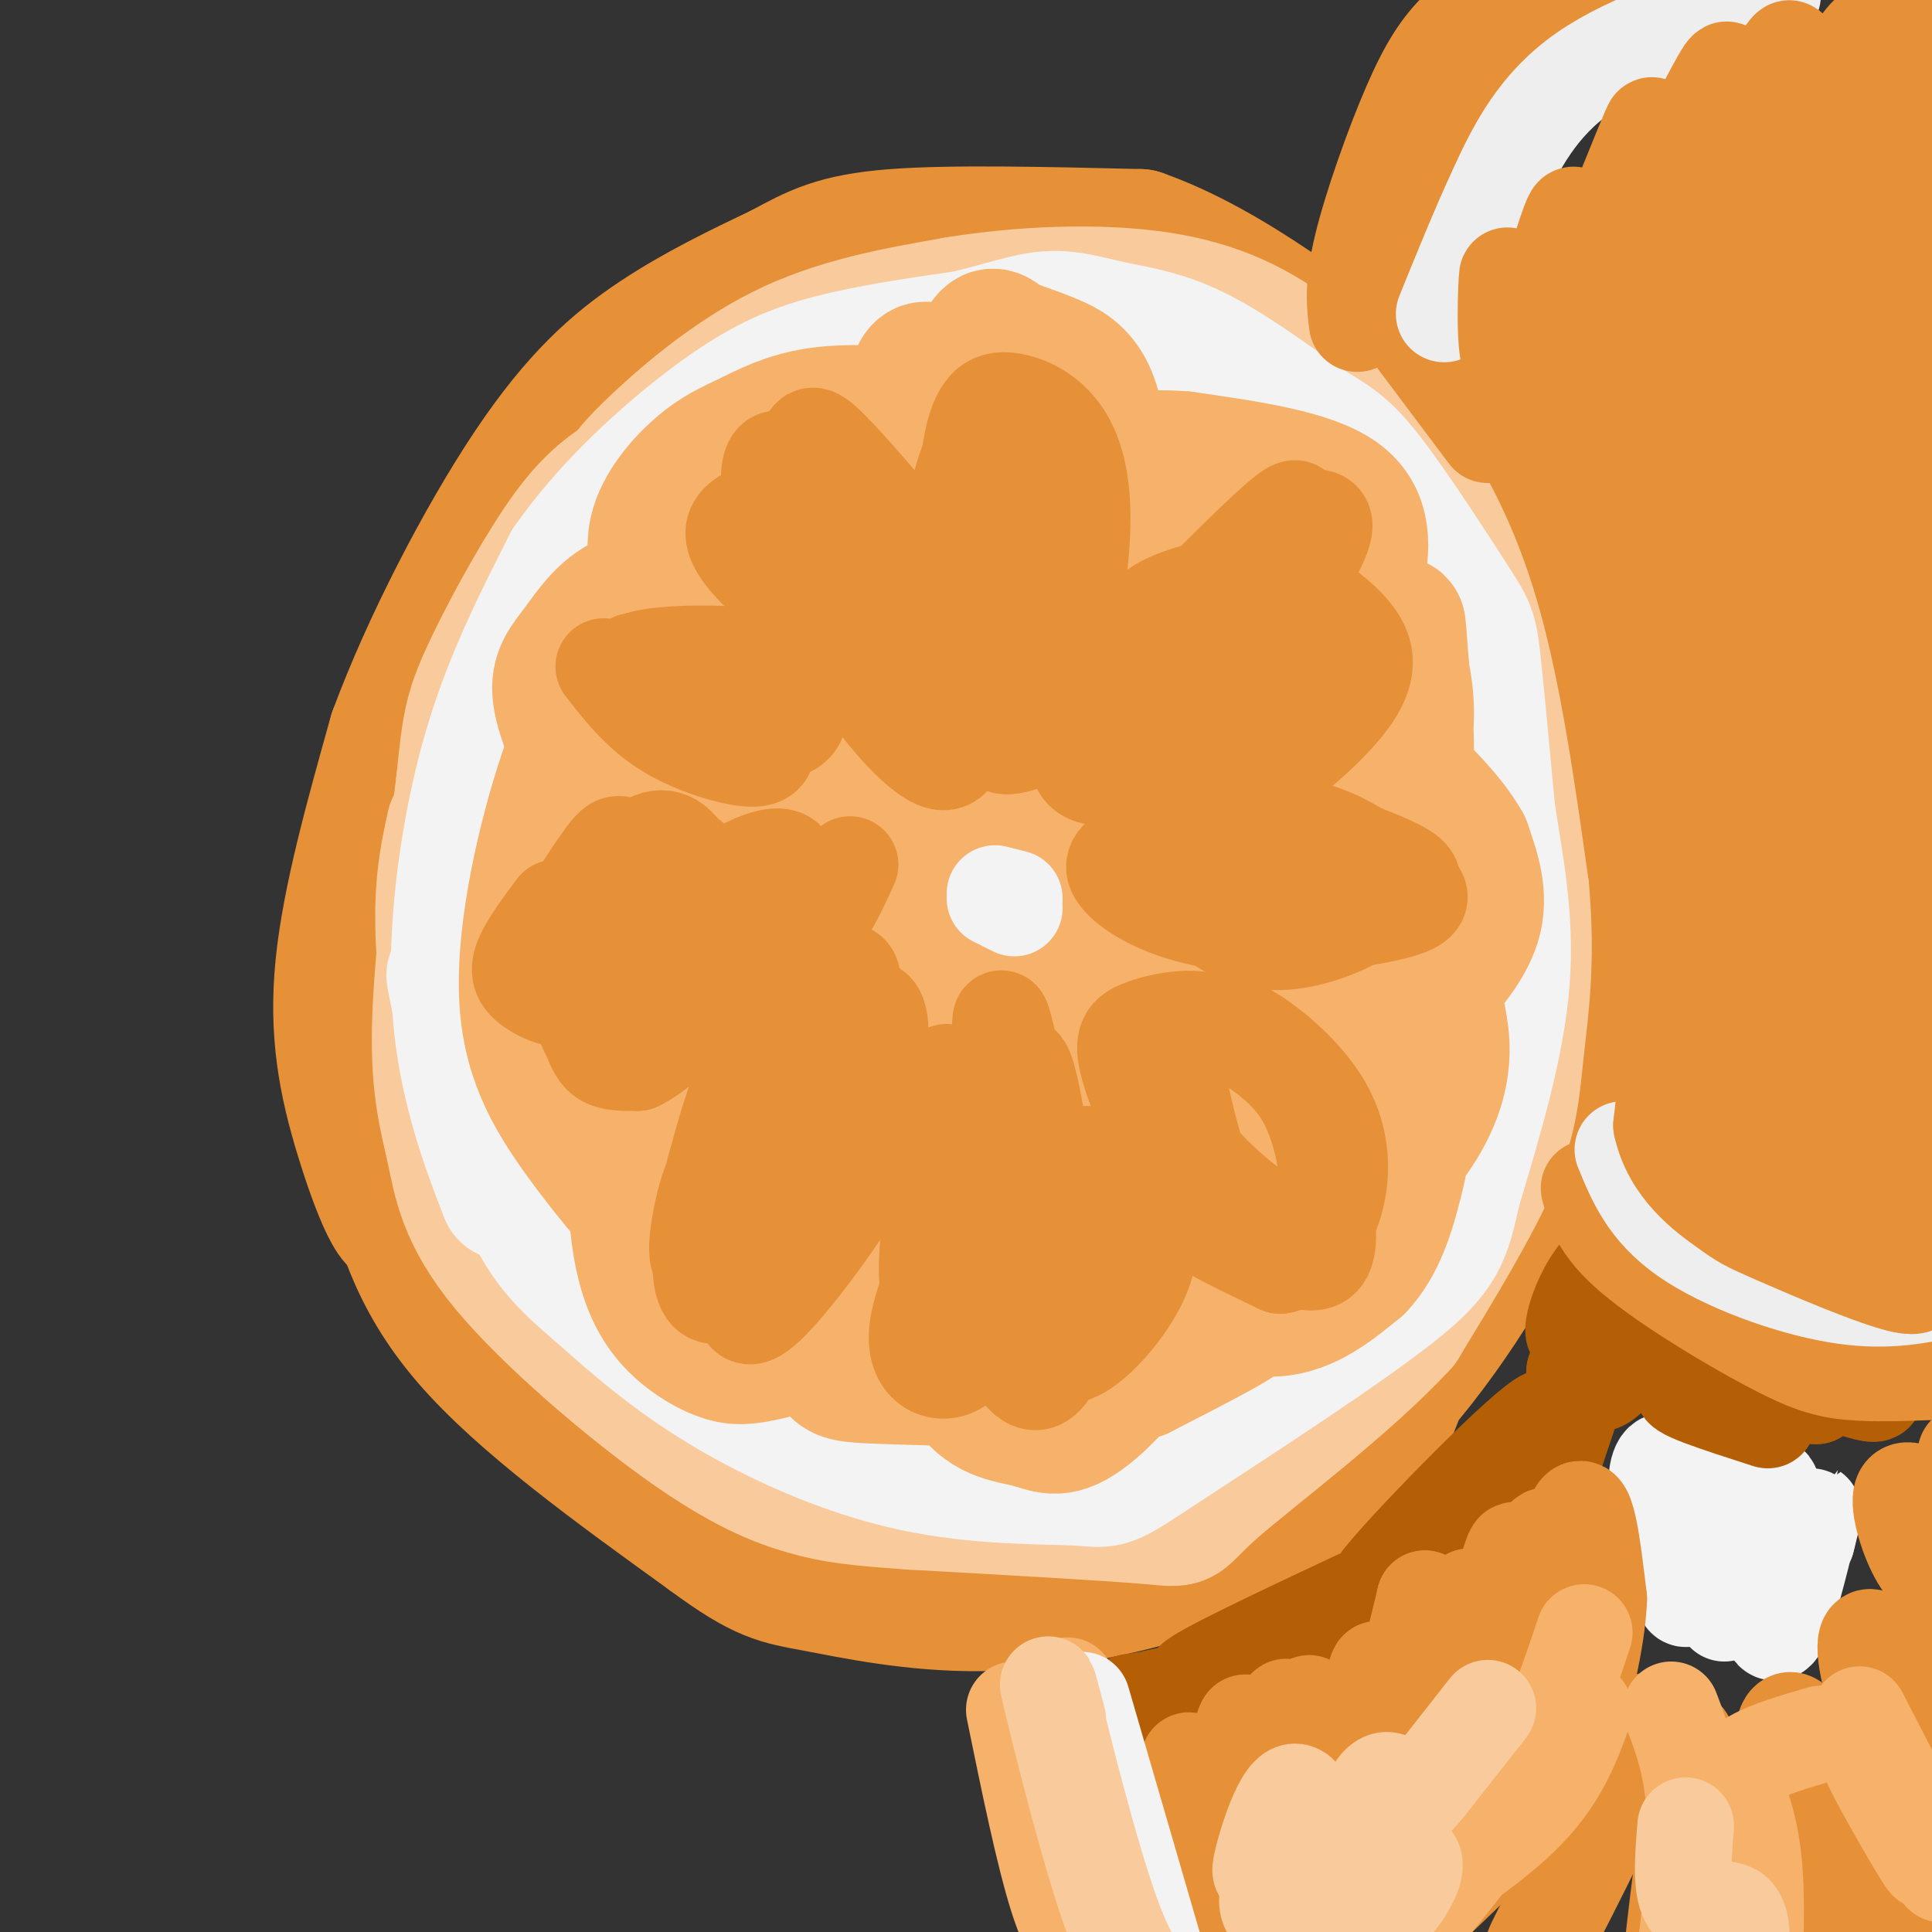 <svg viewBox='0 0 400 400' version='1.1' xmlns='http://www.w3.org/2000/svg' xmlns:xlink='http://www.w3.org/1999/xlink'><rect x="0" y="0" width="400" height="400" fill="#333333" stroke="none"/><g fill='none' stroke='#e69138' stroke-width='28' stroke-linecap='round' stroke-linejoin='round'><path d='M162,99c-5.551,-0.305 -11.101,-0.610 -16,0c-4.899,0.610 -9.145,2.135 -16,12c-6.855,9.865 -16.318,28.070 -21,43c-4.682,14.930 -4.583,26.583 -4,34c0.583,7.417 1.651,10.596 3,16c1.349,5.404 2.979,13.032 9,22c6.021,8.968 16.435,19.277 15,20c-1.435,0.723 -14.717,-8.138 -28,-17'/><path d='M104,229c-7.334,-7.253 -11.669,-16.885 -15,-30c-3.331,-13.115 -5.658,-29.713 -2,-46c3.658,-16.287 13.301,-32.262 14,-35c0.699,-2.738 -7.544,7.761 -13,20c-5.456,12.239 -8.123,26.218 -9,41c-0.877,14.782 0.035,30.366 4,43c3.965,12.634 10.982,22.317 18,32'/><path d='M101,254c1.167,3.667 -4.917,-3.167 -11,-10'/><path d='M102,193c2.343,9.897 4.686,19.793 9,29c4.314,9.207 10.599,17.724 13,23c2.401,5.276 0.918,7.312 -2,8c-2.918,0.688 -7.271,0.030 -10,-1c-2.729,-1.030 -3.835,-2.431 -8,-6c-4.165,-3.569 -11.391,-9.307 -17,-20c-5.609,-10.693 -9.603,-26.341 -11,-27c-1.397,-0.659 -0.199,13.670 1,28'/><path d='M77,227c4.600,14.089 15.600,35.311 20,43c4.400,7.689 2.200,1.844 0,-4'/><path d='M80,195c2.524,24.720 5.048,49.440 4,56c-1.048,6.560 -5.667,-5.042 -9,-16c-3.333,-10.958 -5.381,-21.274 -4,-35c1.381,-13.726 6.190,-30.863 11,-48'/><path d='M82,152c6.798,-18.429 18.292,-40.500 28,-55c9.708,-14.500 17.631,-21.429 26,-27c8.369,-5.571 17.185,-9.786 26,-14'/><path d='M162,56c6.889,-3.733 11.111,-6.067 23,-7c11.889,-0.933 31.444,-0.467 51,0'/><path d='M236,49c18.333,6.400 38.667,22.400 49,31c10.333,8.600 10.667,9.800 11,11'/><path d='M296,91c4.556,4.289 10.444,9.511 16,22c5.556,12.489 10.778,32.244 16,52'/><path d='M328,165c3.571,11.119 4.500,12.917 3,23c-1.500,10.083 -5.429,28.452 -6,31c-0.571,2.548 2.214,-10.726 5,-24'/><path d='M330,195c0.012,-18.226 -2.458,-51.792 -2,-58c0.458,-6.208 3.845,14.940 4,33c0.155,18.060 -2.923,33.030 -6,48'/><path d='M326,218c-5.416,16.880 -15.957,35.081 -21,44c-5.043,8.919 -4.589,8.555 -15,18c-10.411,9.445 -31.689,28.699 -43,37c-11.311,8.301 -12.656,5.651 -14,3'/><path d='M233,320c-5.667,-0.500 -12.833,-3.250 -20,-6'/><path d='M220,322c4.530,-0.321 9.060,-0.643 14,-2c4.940,-1.357 10.292,-3.750 17,-9c6.708,-5.250 14.774,-13.357 20,-20c5.226,-6.643 7.613,-11.821 10,-17'/><path d='M237,321c16.512,-7.101 33.024,-14.202 47,-28c13.976,-13.798 25.417,-34.292 26,-36c0.583,-1.708 -9.690,15.369 -18,26c-8.310,10.631 -14.655,14.815 -21,19'/><path d='M271,302c-5.857,4.690 -10.000,6.917 -13,9c-3.000,2.083 -4.857,4.024 -19,5c-14.143,0.976 -40.571,0.988 -67,1'/><path d='M172,317c-21.226,-4.452 -40.792,-16.083 -51,-23c-10.208,-6.917 -11.060,-9.119 -13,-15c-1.940,-5.881 -4.970,-15.440 -8,-25'/><path d='M98,249c-3.386,3.506 -6.772,7.011 -7,11c-0.228,3.989 2.702,8.461 5,12c2.298,3.539 3.965,6.145 13,13c9.035,6.855 25.439,17.959 38,24c12.561,6.041 21.281,7.021 30,8'/><path d='M80,240c2.917,12.000 5.833,24.000 17,37c11.167,13.000 30.583,27.000 50,41'/><path d='M147,318c11.225,8.298 14.287,8.544 22,10c7.713,1.456 20.077,4.123 34,4c13.923,-0.123 29.407,-3.035 41,-7c11.593,-3.965 19.297,-8.982 27,-14'/><path d='M271,311c7.089,-4.800 11.311,-9.800 14,-14c2.689,-4.200 3.844,-7.600 5,-11'/></g>
<g fill='none' stroke='#f9cb9c' stroke-width='28' stroke-linecap='round' stroke-linejoin='round'><path d='M131,279c-3.800,-4.356 -7.600,-8.711 -12,-16c-4.400,-7.289 -9.400,-17.511 -12,-27c-2.600,-9.489 -2.800,-18.244 -3,-27'/><path d='M123,269c-4.077,-2.524 -8.155,-5.048 -12,-8c-3.845,-2.952 -7.458,-6.333 -11,-18c-3.542,-11.667 -7.012,-31.619 -8,-45c-0.988,-13.381 0.506,-20.190 2,-27'/><path d='M105,235c-3.115,-3.882 -6.230,-7.764 -8,-16c-1.770,-8.236 -2.196,-20.826 -2,-30c0.196,-9.174 1.014,-14.931 3,-24c1.986,-9.069 5.139,-21.448 10,-32c4.861,-10.552 11.431,-19.276 18,-28'/><path d='M126,105c3.643,-5.976 3.750,-6.917 9,-12c5.250,-5.083 15.643,-14.310 27,-20c11.357,-5.690 23.679,-7.845 36,-10'/><path d='M198,63c13.643,-2.250 29.750,-2.875 42,-1c12.250,1.875 20.643,6.250 28,12c7.357,5.750 13.679,12.875 20,20'/><path d='M288,94c6.444,8.444 12.556,19.556 17,35c4.444,15.444 7.222,35.222 10,55'/><path d='M315,184c1.393,15.012 -0.125,25.042 -1,33c-0.875,7.958 -1.107,13.845 -5,23c-3.893,9.155 -11.446,21.577 -19,34'/><path d='M290,274c-11.571,12.560 -31.000,26.958 -39,34c-8.000,7.042 -4.571,6.726 -13,6c-8.429,-0.726 -28.714,-1.863 -49,-3'/><path d='M189,311c-11.604,-0.804 -16.115,-1.313 -22,-3c-5.885,-1.687 -13.143,-4.551 -25,-13c-11.857,-8.449 -28.312,-22.481 -37,-33c-8.688,-10.519 -9.608,-17.524 -11,-24c-1.392,-6.476 -3.255,-12.422 -3,-25c0.255,-12.578 2.627,-31.789 5,-51'/><path d='M96,162c1.163,-11.431 1.569,-14.507 5,-22c3.431,-7.493 9.885,-19.402 15,-27c5.115,-7.598 8.890,-10.885 14,-14c5.110,-3.115 11.555,-6.057 18,-9'/></g>
<g fill='none' stroke='#f3f3f3' stroke-width='28' stroke-linecap='round' stroke-linejoin='round'><path d='M109,249c-2.250,-1.583 -4.500,-3.167 -7,-11c-2.500,-7.833 -5.250,-21.917 -8,-36'/><path d='M105,247c-2.506,-6.512 -5.012,-13.024 -7,-21c-1.988,-7.976 -3.458,-17.417 -3,-30c0.458,-12.583 2.845,-28.310 7,-42c4.155,-13.690 10.077,-25.345 16,-37'/><path d='M118,117c8.167,-11.857 20.583,-23.000 30,-30c9.417,-7.000 15.833,-9.857 24,-12c8.167,-2.143 18.083,-3.571 28,-5'/><path d='M200,70c7.592,-1.769 12.571,-3.691 17,-4c4.429,-0.309 8.308,0.994 13,2c4.692,1.006 10.198,1.716 17,5c6.802,3.284 14.901,9.142 23,15'/><path d='M270,88c5.542,3.405 7.898,4.418 13,11c5.102,6.582 12.951,18.734 17,25c4.049,6.266 4.300,6.648 5,13c0.700,6.352 1.850,18.676 3,31'/><path d='M308,168c1.578,10.689 4.022,21.911 3,35c-1.022,13.089 -5.511,28.044 -10,43'/><path d='M301,246c-2.222,9.844 -2.778,12.956 -13,21c-10.222,8.044 -30.111,21.022 -50,34'/><path d='M238,301c-9.611,6.383 -8.638,5.340 -15,5c-6.362,-0.340 -20.059,0.024 -34,-3c-13.941,-3.024 -28.126,-9.435 -39,-16c-10.874,-6.565 -18.437,-13.282 -26,-20'/><path d='M124,267c-6.578,-5.511 -10.022,-9.289 -13,-15c-2.978,-5.711 -5.489,-13.356 -8,-21'/><path d='M199,202c-1.647,-3.476 -3.293,-6.952 -5,-6c-1.707,0.952 -3.474,6.333 -3,9c0.474,2.667 3.188,2.620 5,2c1.812,-0.620 2.723,-1.813 4,-3c1.277,-1.188 2.920,-2.370 3,-5c0.080,-2.630 -1.401,-6.708 -4,-6c-2.599,0.708 -6.314,6.202 -6,9c0.314,2.798 4.657,2.899 9,3'/></g>
<g fill='none' stroke='#f6b26b' stroke-width='28' stroke-linecap='round' stroke-linejoin='round'><path d='M189,86c0.978,24.333 1.956,48.667 5,68c3.044,19.333 8.156,33.667 11,38c2.844,4.333 3.422,-1.333 4,-7'/><path d='M209,185c5.093,-18.005 15.826,-59.518 18,-82c2.174,-22.482 -4.211,-25.933 -9,-28c-4.789,-2.067 -7.982,-2.749 -10,-4c-2.018,-1.251 -2.862,-3.072 -5,2c-2.138,5.072 -5.569,17.036 -9,29'/><path d='M194,102c-1.459,7.861 -0.608,13.013 1,15c1.608,1.987 3.971,0.810 6,-3c2.029,-3.810 3.723,-10.252 2,-18c-1.723,-7.748 -6.862,-16.803 -10,-19c-3.138,-2.197 -4.274,2.463 -3,13c1.274,10.537 4.958,26.952 8,30c3.042,3.048 5.440,-7.272 5,-14c-0.440,-6.728 -3.720,-9.864 -7,-13'/><path d='M196,93c-1.253,4.536 -0.886,22.376 0,25c0.886,2.624 2.290,-9.968 2,-18c-0.290,-8.032 -2.274,-11.503 -3,-10c-0.726,1.503 -0.196,7.982 1,10c1.196,2.018 3.056,-0.423 2,-3c-1.056,-2.577 -5.028,-5.288 -9,-8'/><path d='M189,89c-1.235,-1.850 0.177,-2.477 -3,-3c-3.177,-0.523 -10.943,-0.944 -17,0c-6.057,0.944 -10.404,3.252 -14,5c-3.596,1.748 -6.442,2.935 -10,6c-3.558,3.065 -7.830,8.007 -9,13c-1.170,4.993 0.762,10.037 2,14c1.238,3.963 1.782,6.847 7,10c5.218,3.153 15.109,6.577 25,10'/><path d='M170,144c0.679,-7.778 -10.122,-32.223 -15,-41c-4.878,-8.777 -3.833,-1.885 -3,7c0.833,8.885 1.454,19.764 3,24c1.546,4.236 4.016,1.828 7,-7c2.984,-8.828 6.480,-24.078 6,-24c-0.480,0.078 -4.937,15.482 -6,29c-1.063,13.518 1.268,25.148 3,29c1.732,3.852 2.866,-0.074 4,-4'/><path d='M169,157c-0.494,-10.029 -3.730,-33.100 0,-26c3.730,7.100 14.427,44.373 19,56c4.573,11.627 3.021,-2.392 -3,-16c-6.021,-13.608 -16.510,-26.804 -27,-40'/><path d='M158,131c-5.566,-7.638 -5.980,-6.733 -10,-7c-4.020,-0.267 -11.646,-1.707 -17,0c-5.354,1.707 -8.437,6.562 -11,10c-2.563,3.438 -4.604,5.457 -4,10c0.604,4.543 3.855,11.608 6,16c2.145,4.392 3.184,6.112 10,9c6.816,2.888 19.408,6.944 32,11'/><path d='M164,180c8.417,2.024 13.458,1.583 20,1c6.542,-0.583 14.583,-1.310 6,-4c-8.583,-2.690 -33.792,-7.345 -59,-12'/><path d='M131,165c-11.461,-1.177 -10.615,1.881 -12,5c-1.385,3.119 -5.003,6.297 -7,12c-1.997,5.703 -2.375,13.929 -2,19c0.375,5.071 1.503,6.988 4,10c2.497,3.012 6.365,7.119 10,10c3.635,2.881 7.039,4.538 14,4c6.961,-0.538 17.481,-3.269 28,-6'/><path d='M166,219c9.608,-4.756 19.627,-13.646 16,-14c-3.627,-0.354 -20.900,7.828 -31,14c-10.100,6.172 -13.029,10.335 -15,14c-1.971,3.665 -2.986,6.833 -4,10'/><path d='M132,243c-0.621,4.718 -0.172,11.512 1,17c1.172,5.488 3.069,9.670 6,13c2.931,3.330 6.896,5.810 10,7c3.104,1.190 5.348,1.092 10,0c4.652,-1.092 11.714,-3.179 17,-5c5.286,-1.821 8.796,-3.378 13,-9c4.204,-5.622 9.102,-15.311 14,-25'/><path d='M203,241c2.673,-6.040 2.356,-8.640 2,-14c-0.356,-5.360 -0.750,-13.482 -3,-9c-2.250,4.482 -6.357,21.566 -7,35c-0.643,13.434 2.179,23.217 5,33'/><path d='M200,286c3.320,6.719 9.119,7.016 13,8c3.881,0.984 5.844,2.656 11,-1c5.156,-3.656 13.503,-12.638 16,-23c2.497,-10.362 -0.858,-22.103 -6,-32c-5.142,-9.897 -12.071,-17.948 -19,-26'/><path d='M215,212c2.515,7.225 18.303,38.287 25,51c6.697,12.713 4.303,7.077 7,6c2.697,-1.077 10.485,2.407 17,2c6.515,-0.407 11.758,-4.703 17,-9'/><path d='M281,262c4.231,-4.461 6.308,-11.112 8,-18c1.692,-6.888 3.000,-14.011 -5,-23c-8.000,-8.989 -25.308,-19.843 -35,-25c-9.692,-5.157 -11.769,-4.616 -15,-4c-3.231,0.616 -7.615,1.308 -12,2'/><path d='M222,194c9.388,2.628 38.856,8.199 54,11c15.144,2.801 15.962,2.831 19,0c3.038,-2.831 8.297,-8.523 10,-14c1.703,-5.477 -0.148,-10.738 -2,-16'/><path d='M303,175c-3.199,-5.825 -10.198,-12.386 -15,-17c-4.802,-4.614 -7.408,-7.281 -20,-6c-12.592,1.281 -35.169,6.509 -41,8c-5.831,1.491 5.085,-0.754 16,-3'/><path d='M243,157c7.569,-2.753 18.492,-8.135 25,-13c6.508,-4.865 8.600,-9.211 10,-13c1.400,-3.789 2.108,-7.020 3,-12c0.892,-4.980 1.969,-11.709 -4,-16c-5.969,-4.291 -18.985,-6.146 -32,-8'/><path d='M245,95c-10.000,-0.845 -19.000,1.042 -25,4c-6.000,2.958 -9.000,6.988 -12,12c-3.000,5.012 -6.000,11.006 -9,17'/><path d='M239,107c3.286,-0.870 6.572,-1.741 8,-2c1.428,-0.259 0.999,0.092 1,3c0.001,2.908 0.431,8.373 -4,23c-4.431,14.627 -13.724,38.415 -11,30c2.724,-8.415 17.464,-49.035 14,-48c-3.464,1.035 -25.133,43.724 -27,51c-1.867,7.276 16.066,-20.862 34,-49'/><path d='M254,115c-2.575,14.048 -26.012,73.667 -24,76c2.012,2.333 29.473,-52.619 34,-57c4.527,-4.381 -13.882,41.810 -23,66c-9.118,24.190 -8.946,26.380 -1,12c7.946,-14.380 23.666,-45.329 27,-50c3.334,-4.671 -5.718,16.935 -10,29c-4.282,12.065 -3.795,14.590 -3,16c0.795,1.410 1.897,1.705 3,2'/><path d='M257,209c5.652,-8.952 18.283,-32.332 21,-31c2.717,1.332 -4.481,27.376 -6,37c-1.519,9.624 2.640,2.827 6,-3c3.360,-5.827 5.921,-10.686 9,-19c3.079,-8.314 6.675,-20.085 0,-5c-6.675,15.085 -23.621,57.024 -27,64c-3.379,6.976 6.811,-21.012 17,-49'/><path d='M277,203c-0.275,-3.411 -9.463,12.560 -14,22c-4.537,9.440 -4.422,12.347 -3,13c1.422,0.653 4.151,-0.949 8,-7c3.849,-6.051 8.819,-16.552 12,-24c3.181,-7.448 4.574,-11.842 4,-22c-0.574,-10.158 -3.116,-26.081 -3,-25c0.116,1.081 2.890,19.166 5,22c2.110,2.834 3.555,-9.583 5,-22'/><path d='M291,160c0.578,-8.200 -0.478,-17.701 -1,-24c-0.522,-6.299 -0.510,-9.398 -1,-4c-0.490,5.398 -1.482,19.292 -1,24c0.482,4.708 2.437,0.229 3,-5c0.563,-5.229 -0.268,-11.208 -2,-16c-1.732,-4.792 -4.366,-8.396 -7,-12'/><path d='M282,123c1.507,9.898 8.775,40.643 11,62c2.225,21.357 -0.593,33.327 -1,34c-0.407,0.673 1.598,-9.951 3,-13c1.402,-3.049 2.201,1.475 3,6'/><path d='M298,212c0.956,4.844 1.844,13.956 -8,26c-9.844,12.044 -30.422,27.022 -51,42'/><path d='M239,280c-11.500,7.690 -14.750,5.917 -8,2c6.750,-3.917 23.500,-9.976 26,-10c2.500,-0.024 -9.250,5.988 -21,12'/><path d='M236,284c-14.536,2.119 -40.375,1.417 -52,1c-11.625,-0.417 -9.036,-0.548 -13,-4c-3.964,-3.452 -14.482,-10.226 -25,-17'/><path d='M146,264c-8.717,-7.702 -18.010,-18.456 -25,-28c-6.990,-9.544 -11.678,-17.878 -12,-31c-0.322,-13.122 3.721,-31.033 8,-44c4.279,-12.967 8.794,-20.991 13,-27c4.206,-6.009 8.103,-10.005 12,-14'/><path d='M142,120c3.762,-4.781 7.167,-9.732 10,-10c2.833,-0.268 5.094,4.147 9,-2c3.906,-6.147 9.458,-22.857 4,8c-5.458,30.857 -21.927,109.281 -20,113c1.927,3.719 22.250,-67.268 23,-75c0.750,-7.732 -18.071,47.791 -26,65c-7.929,17.209 -4.964,-3.895 -2,-25'/><path d='M140,194c0.343,-13.717 2.201,-35.510 0,-27c-2.201,8.510 -8.463,47.321 -10,50c-1.537,2.679 1.649,-30.776 5,-60c3.351,-29.224 6.868,-54.217 8,-35c1.132,19.217 -0.119,82.646 0,107c0.119,24.354 1.609,9.634 7,-10c5.391,-19.634 14.683,-44.181 18,-51c3.317,-6.819 0.658,4.091 -2,15'/><path d='M166,183c-2.589,13.976 -8.062,41.417 -10,56c-1.938,14.583 -0.341,16.307 6,1c6.341,-15.307 17.424,-47.646 19,-46c1.576,1.646 -6.357,37.276 -9,51c-2.643,13.724 0.005,5.542 2,3c1.995,-2.542 3.339,0.556 8,-10c4.661,-10.556 12.640,-34.765 13,-30c0.360,4.765 -6.897,38.504 -9,51c-2.103,12.496 0.949,3.748 4,-5'/><path d='M190,254c3.811,-9.103 11.338,-29.359 13,-28c1.662,1.359 -2.542,24.335 -3,34c-0.458,9.665 2.831,6.020 6,-3c3.169,-9.020 6.219,-23.414 8,-20c1.781,3.414 2.292,24.637 3,32c0.708,7.363 1.614,0.867 1,-4c-0.614,-4.867 -2.747,-8.105 -9,-10c-6.253,-1.895 -16.627,-2.448 -27,-3'/><path d='M182,252c-9.310,1.167 -19.083,5.583 -22,8c-2.917,2.417 1.024,2.833 5,2c3.976,-0.833 7.988,-2.917 12,-5'/></g>
<g fill='none' stroke='#e69138' stroke-width='20' stroke-linecap='round' stroke-linejoin='round'><path d='M208,267c-0.577,2.869 -1.155,5.738 0,10c1.155,4.262 4.042,9.917 7,9c2.958,-0.917 5.988,-8.405 5,-21c-0.988,-12.595 -5.994,-30.298 -11,-48'/><path d='M209,217c-2.078,-8.801 -1.775,-6.804 -2,-2c-0.225,4.804 -0.980,12.415 0,25c0.980,12.585 3.694,30.146 6,34c2.306,3.854 4.204,-5.998 4,-18c-0.204,-12.002 -2.508,-26.155 -4,-32c-1.492,-5.845 -2.171,-3.381 -3,0c-0.829,3.381 -1.808,7.680 -2,15c-0.192,7.320 0.404,17.660 1,28'/><path d='M209,267c0.333,1.667 0.667,-8.167 1,-18'/><path d='M166,228c-5.694,2.828 -11.387,5.657 -15,10c-3.613,4.343 -5.144,10.201 -6,15c-0.856,4.799 -1.036,8.540 1,9c2.036,0.460 6.286,-2.359 9,-5c2.714,-2.641 3.890,-5.102 8,-15c4.110,-9.898 11.154,-27.232 13,-35c1.846,-7.768 -1.505,-5.969 -4,-5c-2.495,0.969 -4.133,1.107 -7,4c-2.867,2.893 -6.962,8.541 -10,15c-3.038,6.459 -5.019,13.730 -7,21'/><path d='M148,242c-2.323,9.859 -4.632,24.006 -1,26c3.632,1.994 13.204,-8.166 20,-18c6.796,-9.834 10.815,-19.341 13,-26c2.185,-6.659 2.537,-10.471 2,-13c-0.537,-2.529 -1.964,-3.775 -6,1c-4.036,4.775 -10.682,15.572 -15,26c-4.318,10.428 -6.309,20.488 -7,27c-0.691,6.512 -0.082,9.478 4,6c4.082,-3.478 11.637,-13.398 16,-20c4.363,-6.602 5.532,-9.886 5,-12c-0.532,-2.114 -2.766,-3.057 -5,-4'/><path d='M174,235c-0.833,-0.667 -0.417,-0.333 0,0'/><path d='M203,270c-0.847,5.541 -1.694,11.081 -5,13c-3.306,1.919 -9.072,0.215 -8,-8c1.072,-8.215 8.981,-22.943 10,-23c1.019,-0.057 -4.852,14.555 -7,15c-2.148,0.445 -0.574,-13.278 1,-27'/><path d='M194,240c0.500,-7.500 1.250,-12.750 2,-18'/><path d='M115,188c-3.039,4.088 -6.078,8.176 -7,11c-0.922,2.824 0.272,4.386 3,6c2.728,1.614 6.990,3.282 12,0c5.010,-3.282 10.768,-11.512 13,-17c2.232,-5.488 0.939,-8.232 -1,-10c-1.939,-1.768 -4.525,-2.559 -6,-3c-1.475,-0.441 -1.839,-0.530 -5,4c-3.161,4.530 -9.120,13.681 -10,20c-0.880,6.319 3.320,9.805 7,10c3.680,0.195 6.840,-2.903 10,-6'/><path d='M131,203c3.980,-5.475 8.928,-16.162 11,-21c2.072,-4.838 1.266,-3.827 0,-5c-1.266,-1.173 -2.994,-4.529 -7,-3c-4.006,1.529 -10.290,7.942 -14,14c-3.710,6.058 -4.846,11.761 -1,15c3.846,3.239 12.672,4.013 22,-1c9.328,-5.013 19.157,-15.812 21,-21c1.843,-5.188 -4.299,-4.763 -13,1c-8.701,5.763 -19.961,16.864 -25,23c-5.039,6.136 -3.857,7.306 -3,9c0.857,1.694 1.388,3.913 3,5c1.612,1.087 4.306,1.044 7,1'/><path d='M132,220c3.619,-1.724 9.165,-6.534 13,-11c3.835,-4.466 5.959,-8.589 6,-11c0.041,-2.411 -2.002,-3.110 -4,-4c-1.998,-0.890 -3.953,-1.970 -7,1c-3.047,2.970 -7.188,9.992 -9,14c-1.812,4.008 -1.296,5.002 5,3c6.296,-2.002 18.370,-7.001 26,-13c7.630,-5.999 10.815,-13.000 14,-20'/><path d='M125,138c3.686,4.752 7.371,9.503 13,13c5.629,3.497 13.201,5.739 17,6c3.799,0.261 3.823,-1.461 4,-3c0.177,-1.539 0.506,-2.897 -4,-6c-4.506,-3.103 -13.847,-7.951 -19,-10c-5.153,-2.049 -6.118,-1.301 -5,1c1.118,2.301 4.320,6.153 11,9c6.680,2.847 16.837,4.690 21,3c4.163,-1.690 2.332,-6.911 0,-10c-2.332,-3.089 -5.166,-4.044 -8,-5'/><path d='M155,136c-5.454,-0.932 -15.088,-0.761 -20,0c-4.912,0.761 -5.100,2.111 -4,5c1.100,2.889 3.488,7.316 10,8c6.512,0.684 17.146,-2.376 23,-5c5.854,-2.624 6.927,-4.812 8,-7'/><path d='M159,105c-2.309,0.817 -4.618,1.634 -6,3c-1.382,1.366 -1.838,3.279 1,7c2.838,3.721 8.969,9.248 14,11c5.031,1.752 8.961,-0.270 11,-2c2.039,-1.730 2.185,-3.167 -2,-10c-4.185,-6.833 -12.702,-19.060 -16,-19c-3.298,0.060 -1.379,12.408 1,21c2.379,8.592 5.217,13.429 9,17c3.783,3.571 8.509,5.878 11,6c2.491,0.122 2.745,-1.939 3,-4'/><path d='M185,135c1.268,-4.247 2.937,-12.865 4,-17c1.063,-4.135 1.518,-3.788 -2,-8c-3.518,-4.212 -11.011,-12.982 -15,-17c-3.989,-4.018 -4.475,-3.284 -5,0c-0.525,3.284 -1.089,9.117 0,17c1.089,7.883 3.832,17.815 9,27c5.168,9.185 12.762,17.624 17,20c4.238,2.376 5.119,-1.312 6,-5'/><path d='M209,86c-0.634,13.412 -1.267,26.824 -1,35c0.267,8.176 1.435,11.116 3,13c1.565,1.884 3.528,2.713 5,4c1.472,1.287 2.455,3.033 4,-2c1.545,-5.033 3.654,-16.845 4,-26c0.346,-9.155 -1.071,-15.655 -4,-20c-2.929,-4.345 -7.369,-6.537 -11,-7c-3.631,-0.463 -6.454,0.801 -8,10c-1.546,9.199 -1.817,26.332 -1,37c0.817,10.668 2.720,14.872 4,18c1.280,3.128 1.937,5.179 3,6c1.063,0.821 2.531,0.410 4,0'/><path d='M211,154c2.441,-2.838 6.543,-9.932 9,-17c2.457,-7.068 3.267,-14.111 3,-21c-0.267,-6.889 -1.612,-13.624 -3,-18c-1.388,-4.376 -2.819,-6.394 -5,-8c-2.181,-1.606 -5.112,-2.801 -8,-2c-2.888,0.801 -5.733,3.596 -8,12c-2.267,8.404 -3.957,22.416 -3,32c0.957,9.584 4.559,14.738 7,17c2.441,2.262 3.720,1.631 5,1'/><path d='M265,119c-9.351,1.616 -18.702,3.231 -24,6c-5.298,2.769 -6.542,6.691 -8,11c-1.458,4.309 -3.128,9.003 -4,12c-0.872,2.997 -0.946,4.295 3,3c3.946,-1.295 11.911,-5.183 17,-8c5.089,-2.817 7.303,-4.563 12,-11c4.697,-6.437 11.877,-17.566 13,-22c1.123,-4.434 -3.812,-2.171 -5,-3c-1.188,-0.829 1.372,-4.748 -7,3c-8.372,7.748 -27.677,27.163 -35,38c-7.323,10.837 -2.664,13.096 2,13c4.664,-0.096 9.332,-2.548 14,-5'/><path d='M243,156c7.293,-5.205 18.526,-15.718 24,-22c5.474,-6.282 5.189,-8.333 2,-10c-3.189,-1.667 -9.282,-2.949 -13,-3c-3.718,-0.051 -5.062,1.128 -9,6c-3.938,4.872 -10.469,13.436 -17,22'/><path d='M262,171c-2.363,-1.484 -4.727,-2.968 -8,-3c-3.273,-0.032 -7.457,1.390 -11,3c-3.543,1.610 -6.446,3.410 -9,5c-2.554,1.590 -4.760,2.972 -2,6c2.760,3.028 10.484,7.703 23,9c12.516,1.297 29.822,-0.785 36,-3c6.178,-2.215 1.227,-4.563 -4,-8c-5.227,-3.437 -10.731,-7.962 -20,-9c-9.269,-1.038 -22.303,1.413 -28,4c-5.697,2.587 -4.056,5.311 -2,7c2.056,1.689 4.528,2.345 7,3'/><path d='M244,185c9.408,1.344 29.428,3.205 39,3c9.572,-0.205 8.695,-2.474 9,-4c0.305,-1.526 1.791,-2.309 -4,-5c-5.791,-2.691 -18.860,-7.290 -27,-8c-8.140,-0.710 -11.350,2.470 -13,6c-1.650,3.530 -1.741,7.410 1,11c2.741,3.590 8.315,6.890 15,7c6.685,0.110 14.481,-2.968 19,-6c4.519,-3.032 5.759,-6.016 7,-9'/><path d='M244,167c4.565,-0.411 9.131,-0.821 16,-5c6.869,-4.179 16.042,-12.125 20,-18c3.958,-5.875 2.702,-9.679 0,-13c-2.702,-3.321 -6.851,-6.161 -11,-9'/><path d='M240,220c0.214,4.792 0.428,9.585 5,16c4.572,6.415 13.503,14.453 19,17c5.497,2.547 7.562,-0.398 9,-2c1.438,-1.602 2.251,-1.861 2,-6c-0.251,-4.139 -1.565,-12.159 -5,-18c-3.435,-5.841 -8.992,-9.504 -13,-12c-4.008,-2.496 -6.467,-3.826 -10,-4c-3.533,-0.174 -8.140,0.807 -11,2c-2.860,1.193 -3.973,2.598 -2,9c1.973,6.402 7.031,17.800 10,24c2.969,6.200 3.848,7.200 7,9c3.152,1.800 8.576,4.400 14,7'/><path d='M265,262c4.534,-0.619 8.870,-5.667 11,-12c2.130,-6.333 2.055,-13.950 -2,-21c-4.055,-7.050 -12.089,-13.535 -17,-16c-4.911,-2.465 -6.698,-0.912 -9,-1c-2.302,-0.088 -5.120,-1.816 -5,4c0.120,5.816 3.176,19.178 6,27c2.824,7.822 5.414,10.106 10,13c4.586,2.894 11.167,6.398 14,5c2.833,-1.398 1.916,-7.699 1,-14'/><path d='M215,276c1.977,2.974 3.953,5.949 8,4c4.047,-1.949 10.163,-8.821 13,-15c2.837,-6.179 2.394,-11.666 0,-16c-2.394,-4.334 -6.741,-7.514 -9,-9c-2.259,-1.486 -2.431,-1.277 -3,0c-0.569,1.277 -1.534,3.621 -1,7c0.534,3.379 2.567,7.794 4,10c1.433,2.206 2.267,2.202 3,-1c0.733,-3.202 1.367,-9.601 2,-16'/></g>
<g fill='none' stroke='#f3f3f3' stroke-width='20' stroke-linecap='round' stroke-linejoin='round'><path d='M210,188c0.000,0.000 -4.000,-2.000 -4,-2'/><path d='M210,186c0.000,0.000 -4.000,-1.000 -4,-1'/><path d='M357,334c5.978,-14.470 11.955,-28.941 9,-26c-2.955,2.941 -14.844,23.293 -17,23c-2.156,-0.293 5.419,-21.233 6,-24c0.581,-2.767 -5.834,12.638 -8,18c-2.166,5.362 -0.083,0.681 2,-4'/><path d='M349,321c-0.140,-4.490 -1.489,-13.715 -3,-17c-1.511,-3.285 -3.185,-0.630 -3,4c0.185,4.630 2.227,11.234 3,15c0.773,3.766 0.275,4.694 3,2c2.725,-2.694 8.672,-9.009 12,-7c3.328,2.009 4.036,12.343 5,17c0.964,4.657 2.183,3.639 4,-2c1.817,-5.639 4.234,-15.897 5,-19c0.766,-3.103 -0.117,0.948 -1,5'/><path d='M374,319c0.000,0.167 0.500,-1.917 1,-4'/></g>
<g fill='none' stroke='#b45f06' stroke-width='20' stroke-linecap='round' stroke-linejoin='round'><path d='M308,309c4.333,-3.500 8.667,-7.000 5,-4c-3.667,3.000 -15.333,12.500 -27,22'/><path d='M286,327c3.781,-5.098 26.734,-28.844 33,-33c6.266,-4.156 -4.156,11.278 -6,13c-1.844,1.722 4.888,-10.267 7,-11c2.112,-0.733 -0.397,9.791 0,10c0.397,0.209 3.698,-9.895 7,-20'/><path d='M327,286c1.287,-5.721 1.005,-10.025 1,-8c-0.005,2.025 0.267,10.378 4,8c3.733,-2.378 10.928,-15.486 11,-19c0.072,-3.514 -6.979,2.568 -11,7c-4.021,4.432 -5.010,7.216 -6,10'/><path d='M326,284c1.442,-4.026 8.046,-19.089 8,-20c-0.046,-0.911 -6.743,12.332 -8,12c-1.257,-0.332 2.927,-14.238 10,-16c7.073,-1.762 17.037,8.619 27,19'/><path d='M363,279c-0.955,-1.054 -16.844,-13.190 -12,-12c4.844,1.190 30.419,15.705 36,20c5.581,4.295 -8.834,-1.630 -14,-3c-5.166,-1.370 -1.083,1.815 3,5'/><path d='M376,289c-6.289,0.022 -23.511,-2.422 -27,-2c-3.489,0.422 6.756,3.711 17,7'/><path d='M281,331c-16.060,7.554 -32.119,15.107 -34,17c-1.881,1.893 10.417,-1.875 15,-3c4.583,-1.125 1.452,0.393 -4,2c-5.452,1.607 -13.226,3.304 -21,5'/><path d='M237,352c-4.357,0.676 -4.749,-0.134 -5,5c-0.251,5.134 -0.362,16.212 0,21c0.362,4.788 1.195,3.287 2,2c0.805,-1.287 1.580,-2.362 1,-8c-0.580,-5.638 -2.516,-15.841 -3,-15c-0.484,0.841 0.485,12.726 2,21c1.515,8.274 3.576,12.935 6,16c2.424,3.065 5.212,4.532 8,6'/></g>
<g fill='none' stroke='#e69138' stroke-width='20' stroke-linecap='round' stroke-linejoin='round'><path d='M246,400c0.226,-20.119 0.452,-40.238 1,-34c0.548,6.238 1.417,38.833 1,39c-0.417,0.167 -2.119,-32.095 -2,-39c0.119,-6.905 2.060,11.548 4,30'/><path d='M250,396c2.644,-8.033 7.253,-43.117 8,-39c0.747,4.117 -2.367,47.433 -1,47c1.367,-0.433 7.214,-44.617 9,-50c1.786,-5.383 -0.490,28.033 -1,39c-0.510,10.967 0.745,-0.517 2,-12'/><path d='M267,381c1.631,-11.961 4.708,-35.862 4,-26c-0.708,9.862 -5.200,53.489 -2,50c3.200,-3.489 14.092,-54.093 16,-59c1.908,-4.907 -5.169,35.884 -5,41c0.169,5.116 7.585,-25.442 15,-56'/><path d='M295,331c-0.368,7.613 -8.788,54.645 -7,54c1.788,-0.645 13.783,-48.966 16,-54c2.217,-5.034 -5.344,33.218 -8,49c-2.656,15.782 -0.407,9.095 4,-8c4.407,-17.095 10.974,-44.599 13,-50c2.026,-5.401 -0.487,11.299 -3,28'/><path d='M310,350c1.880,-4.871 8.081,-31.048 10,-32c1.919,-0.952 -0.445,23.321 0,24c0.445,0.679 3.699,-22.234 6,-28c2.301,-5.766 3.651,5.617 5,17'/><path d='M331,331c-0.280,8.516 -3.479,21.306 -6,29c-2.521,7.694 -4.363,10.291 -14,20c-9.637,9.709 -27.068,26.530 -23,20c4.068,-6.530 29.634,-36.412 28,-35c-1.634,1.412 -30.467,34.118 -40,46c-9.533,11.882 0.233,2.941 10,-6'/><path d='M286,405c1.667,-1.000 0.833,-0.500 0,0'/><path d='M325,391c-5.103,8.639 -10.205,17.278 -6,9c4.205,-8.278 17.718,-33.472 17,-31c-0.718,2.472 -15.667,32.611 -17,34c-1.333,1.389 10.949,-25.972 17,-38c6.051,-12.028 5.872,-8.722 7,-7c1.128,1.722 3.564,1.861 6,2'/><path d='M349,360c1.778,2.937 3.222,9.279 2,22c-1.222,12.721 -5.111,31.822 -5,26c0.111,-5.822 4.222,-36.568 5,-39c0.778,-2.432 -1.778,23.448 -2,35c-0.222,11.552 1.889,8.776 4,6'/><path d='M371,396c-2.000,-22.200 -4.000,-44.400 1,-39c5.000,5.400 17.000,38.400 19,44c2.000,5.600 -6.000,-16.200 -14,-38'/><path d='M377,363c0.489,2.889 8.711,29.111 9,37c0.289,7.889 -7.356,-2.556 -15,-13'/><path d='M400,356c-5.575,-8.732 -11.150,-17.463 -13,-17c-1.850,0.463 0.024,10.121 4,19c3.976,8.879 10.056,16.978 10,15c-0.056,-1.978 -6.246,-14.032 -9,-21c-2.754,-6.968 -2.073,-8.848 -1,-10c1.073,-1.152 2.536,-1.576 4,-2'/><path d='M395,340c2.667,-0.667 7.333,-1.333 12,-2'/><path d='M404,328c-2.375,-0.946 -4.750,-1.893 -7,-6c-2.250,-4.107 -4.375,-11.375 -3,-13c1.375,-1.625 6.250,2.393 9,2c2.750,-0.393 3.375,-5.196 4,-10'/></g>
<g fill='none' stroke='#f6b26b' stroke-width='20' stroke-linecap='round' stroke-linejoin='round'><path d='M281,400c13.083,-8.167 26.167,-16.333 34,-24c7.833,-7.667 10.417,-14.833 13,-22'/><path d='M291,401c8.917,-10.750 17.833,-21.500 24,-32c6.167,-10.500 9.583,-20.750 13,-31'/><path d='M346,354c2.500,6.583 5.000,13.167 5,25c0.000,11.833 -2.500,28.917 -5,46'/><path d='M358,367c2.083,5.167 4.167,10.333 5,18c0.833,7.667 0.417,17.833 0,28'/><path d='M385,355c0.000,0.000 17.000,33.000 17,33'/><path d='M401,382c-7.200,-9.978 -14.400,-19.956 -14,-18c0.400,1.956 8.400,15.844 11,20c2.600,4.156 -0.200,-1.422 -3,-7'/><path d='M377,359c-5.417,1.583 -10.833,3.167 -14,5c-3.167,1.833 -4.083,3.917 -5,6'/><path d='M210,354c3.083,15.083 6.167,30.167 9,39c2.833,8.833 5.417,11.417 8,14'/><path d='M228,404c-6.000,-12.083 -12.000,-24.167 -14,-32c-2.000,-7.833 0.000,-11.417 2,-15'/><path d='M221,349c-1.250,5.000 -2.500,10.000 -1,20c1.500,10.000 5.750,25.000 10,40'/></g>
<g fill='none' stroke='#f3f3f3' stroke-width='20' stroke-linecap='round' stroke-linejoin='round'><path d='M224,352c0.000,0.000 16.000,55.000 16,55'/></g>
<g fill='none' stroke='#f9cb9c' stroke-width='20' stroke-linecap='round' stroke-linejoin='round'><path d='M219,356c-1.511,-5.667 -3.022,-11.333 -1,-3c2.022,8.333 7.578,30.667 12,43c4.422,12.333 7.711,14.667 11,17'/><path d='M283,400c2.935,-2.738 5.869,-5.476 8,-9c2.131,-3.524 3.458,-7.833 -2,-6c-5.458,1.833 -17.702,9.810 -23,11c-5.298,1.190 -3.649,-4.405 -2,-10'/><path d='M264,386c0.248,-3.952 1.867,-8.831 1,-7c-0.867,1.831 -4.220,10.374 -4,8c0.220,-2.374 4.013,-15.663 7,-16c2.987,-0.337 5.168,12.280 8,13c2.832,0.720 6.316,-10.456 9,-14c2.684,-3.544 4.569,0.546 6,2c1.431,1.454 2.409,0.273 5,-3c2.591,-3.273 6.796,-8.636 11,-14'/><path d='M307,355c1.833,-2.333 0.917,-1.167 0,0'/><path d='M349,378c-0.556,6.800 -1.111,13.600 1,16c2.111,2.400 6.889,0.400 9,2c2.111,1.600 1.556,6.800 1,12'/><path d='M342,246c-1.429,-0.670 -2.858,-1.340 -3,0c-0.142,1.340 1.003,4.689 2,7c0.997,2.311 1.845,3.584 6,7c4.155,3.416 11.616,8.976 20,11c8.384,2.024 17.692,0.512 27,-1'/><path d='M342,251c2.667,3.378 5.333,6.756 11,11c5.667,4.244 14.333,9.356 23,12c8.667,2.644 17.333,2.822 26,3'/><path d='M288,59c-3.589,1.881 -7.179,3.762 -6,-3c1.179,-6.762 7.125,-22.167 11,-32c3.875,-9.833 5.679,-14.095 11,-19c5.321,-4.905 14.161,-10.452 23,-16'/></g>
<g fill='none' stroke='#e69138' stroke-width='20' stroke-linecap='round' stroke-linejoin='round'><path d='M281,67c-0.488,-3.899 -0.976,-7.798 1,-16c1.976,-8.202 6.417,-20.708 10,-29c3.583,-8.292 6.310,-12.369 10,-16c3.690,-3.631 8.345,-6.815 13,-10'/><path d='M288,59c1.022,-5.778 2.044,-11.556 4,-17c1.956,-5.444 4.844,-10.556 11,-18c6.156,-7.444 15.578,-17.222 25,-27'/><path d='M287,62c0.000,0.000 21.000,28.000 21,28'/><path d='M295,72c0.000,0.000 4.000,4.000 4,4'/><path d='M329,246c1.042,4.060 2.083,8.119 9,14c6.917,5.881 19.708,13.583 28,18c8.292,4.417 12.083,5.548 17,6c4.917,0.452 10.958,0.226 17,0'/><path d='M351,267c0.000,0.000 43.000,4.000 43,4'/></g>
<g fill='none' stroke='#eeeeee' stroke-width='20' stroke-linecap='round' stroke-linejoin='round'><path d='M336,238c2.556,6.244 5.111,12.489 13,18c7.889,5.511 21.111,10.289 31,12c9.889,1.711 16.444,0.356 23,-1'/><path d='M299,65c3.511,-8.667 7.022,-17.333 11,-26c3.978,-8.667 8.422,-17.333 18,-24c9.578,-6.667 24.289,-11.333 39,-16'/></g>
<g fill='none' stroke='#e69138' stroke-width='20' stroke-linecap='round' stroke-linejoin='round'><path d='M312,71c0.113,-8.369 0.226,-16.738 0,-13c-0.226,3.738 -0.792,19.583 2,17c2.792,-2.583 8.940,-23.595 11,-29c2.060,-5.405 0.030,4.798 -2,15'/><path d='M323,61c-2.080,9.076 -6.280,24.267 -1,13c5.280,-11.267 20.039,-48.991 20,-48c-0.039,0.991 -14.876,40.699 -12,39c2.876,-1.699 23.467,-44.804 27,-50c3.533,-5.196 -9.990,27.515 -13,37c-3.010,9.485 4.495,-4.258 12,-18'/><path d='M356,34c6.578,-11.169 17.023,-30.091 14,-22c-3.023,8.091 -19.514,43.196 -15,40c4.514,-3.196 30.035,-44.692 32,-45c1.965,-0.308 -19.625,40.571 -19,42c0.625,1.429 23.464,-36.592 30,-46c6.536,-9.408 -3.232,9.796 -13,29'/><path d='M385,32c-4.890,11.856 -10.614,26.995 -5,20c5.614,-6.995 22.566,-36.123 24,-34c1.434,2.123 -12.650,35.496 -20,48c-7.350,12.504 -7.965,4.139 -11,-2c-3.035,-6.139 -8.490,-10.051 -12,-12c-3.510,-1.949 -5.075,-1.935 -8,1c-2.925,2.935 -7.211,8.790 -10,13c-2.789,4.210 -4.083,6.774 -4,12c0.083,5.226 1.541,13.113 3,21'/><path d='M342,99c-2.064,0.236 -8.725,-9.672 -13,-16c-4.275,-6.328 -6.165,-9.074 -4,7c2.165,16.074 8.384,50.968 12,46c3.616,-4.968 4.627,-49.799 5,-53c0.373,-3.201 0.106,35.228 1,58c0.894,22.772 2.947,29.886 5,37'/><path d='M348,178c2.150,-8.060 5.024,-46.709 4,-37c-1.024,9.709 -5.944,67.778 -6,84c-0.056,16.222 4.754,-9.402 6,-22c1.246,-12.598 -1.073,-12.171 -3,-5c-1.927,7.171 -3.464,21.085 -5,35'/><path d='M344,233c1.919,9.080 9.215,14.279 13,17c3.785,2.721 4.057,2.963 11,6c6.943,3.037 20.555,8.868 26,10c5.445,1.132 2.722,-2.434 0,-6'/><path d='M394,260c0.186,-6.759 0.652,-20.655 0,-19c-0.652,1.655 -2.423,18.861 -1,18c1.423,-0.861 6.041,-19.787 4,-20c-2.041,-0.213 -10.742,18.289 -11,17c-0.258,-1.289 7.926,-22.368 10,-29c2.074,-6.632 -1.963,1.184 -6,9'/><path d='M390,236c-5.017,8.229 -14.559,24.300 -14,19c0.559,-5.300 11.219,-31.973 9,-32c-2.219,-0.027 -17.316,26.591 -18,24c-0.684,-2.591 13.047,-34.390 13,-37c-0.047,-2.610 -13.870,23.969 -18,27c-4.130,3.031 1.435,-17.484 7,-38'/><path d='M369,199c3.899,-24.127 10.146,-65.445 12,-96c1.854,-30.555 -0.686,-50.347 -6,-28c-5.314,22.347 -13.402,86.835 -15,86c-1.598,-0.835 3.296,-66.992 3,-92c-0.296,-25.008 -5.780,-8.868 -9,15c-3.220,23.868 -4.175,55.465 -4,68c0.175,12.535 1.478,6.010 3,-1c1.522,-7.010 3.261,-14.505 5,-22'/><path d='M358,129c5.664,-19.872 17.322,-58.551 19,-50c1.678,8.551 -6.626,64.331 -9,89c-2.374,24.669 1.183,18.227 2,24c0.817,5.773 -1.104,23.760 5,-8c6.104,-31.760 20.234,-113.265 22,-108c1.766,5.265 -8.832,97.302 -12,135c-3.168,37.698 1.095,21.057 5,-8c3.905,-29.057 7.453,-70.528 11,-112'/><path d='M401,91c0.454,-13.010 -3.910,10.465 -6,29c-2.090,18.535 -1.904,32.130 -1,51c0.904,18.870 2.527,43.015 4,48c1.473,4.985 2.797,-9.190 1,-51c-1.797,-41.810 -6.715,-111.257 -8,-115c-1.285,-3.743 1.061,58.216 3,87c1.939,28.784 3.469,24.392 5,20'/></g>
</svg>